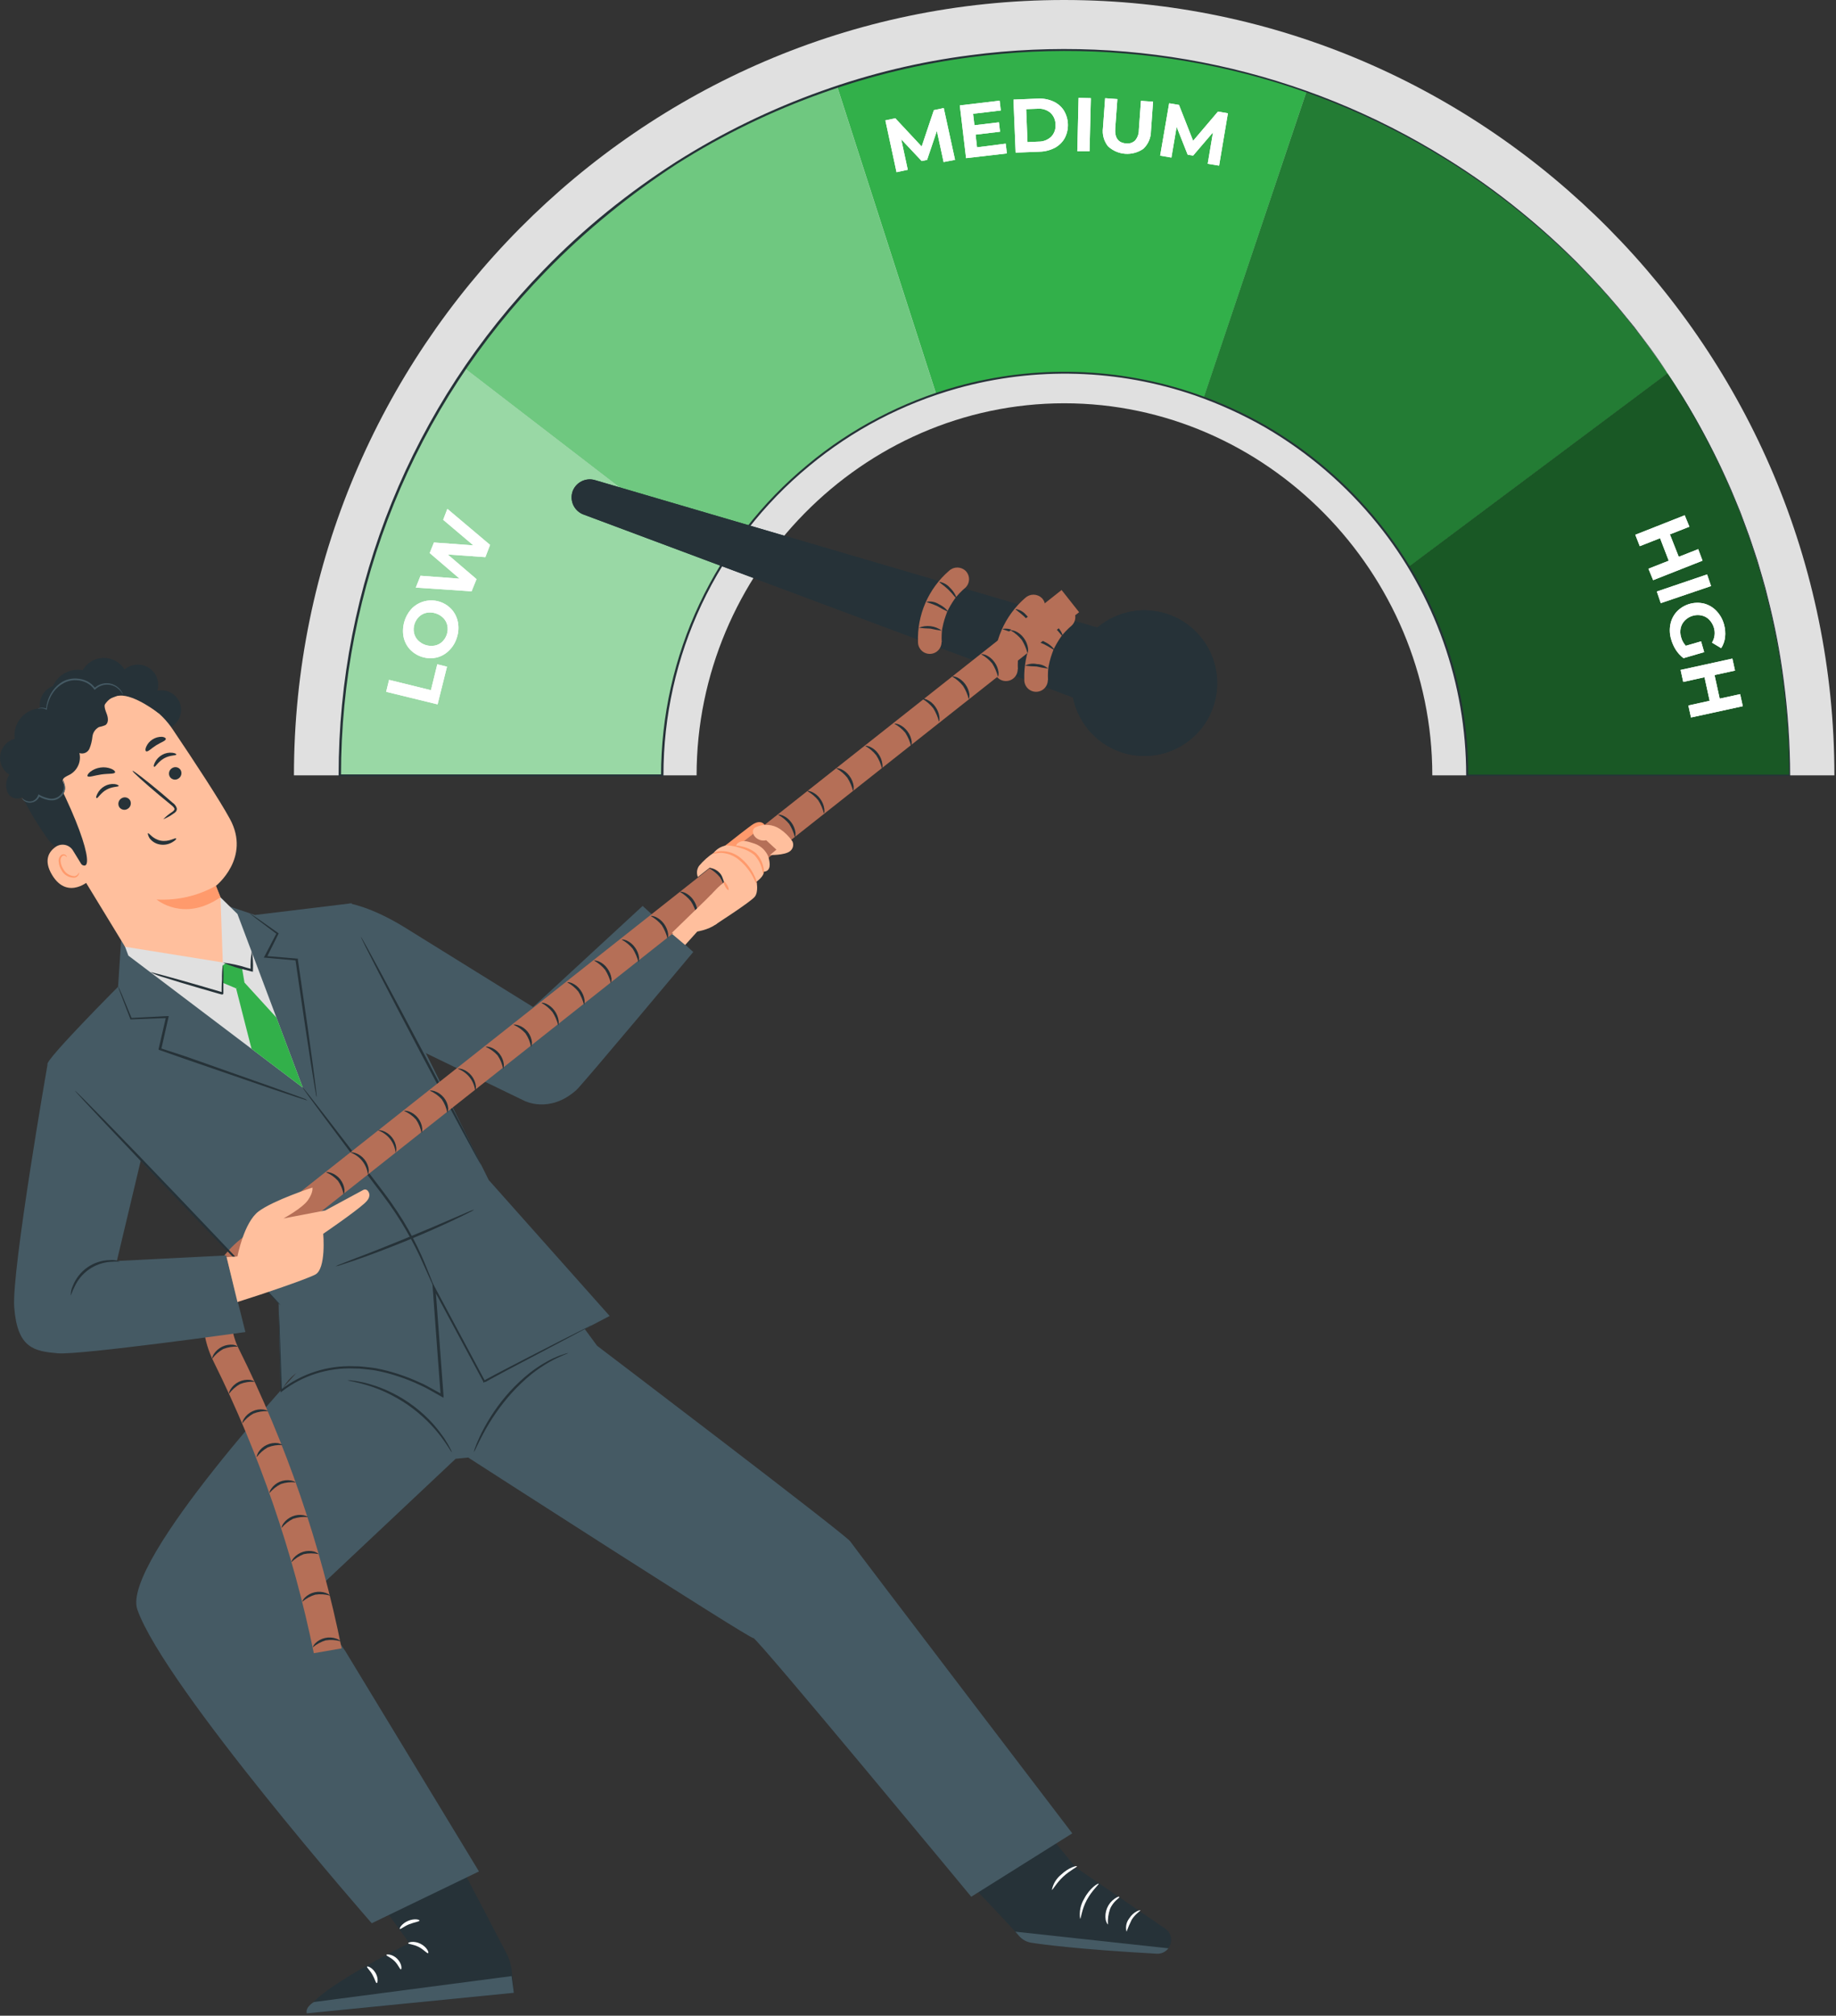<?xml version="1.0" encoding="UTF-8"?> <svg xmlns="http://www.w3.org/2000/svg" width="390" height="428" viewBox="0 0 390 428" fill="none"><rect x="0" y="0" width="390" height="428" fill="#333333" stroke="none"/><path d="M389.659 164.63H304.249C304.249 121.63 269.059 85.63 226.069 85.63C183.079 85.63 147.969 121.63 147.969 164.63H62.44C62.44 74.43 135.829 0 226.029 0C316.229 0 389.659 74.43 389.659 164.63Z" fill="#E0E0E0"></path><path d="M226.12 10.649C209.718 10.636 193.421 13.256 177.85 18.409L198.85 83.618C217.343 77.395 237.408 77.678 255.72 84.418L277.51 19.479C261.01 13.622 243.628 10.636 226.12 10.649Z" fill="#32B04A"></path><path d="M380.099 164.631C380.13 134.242 371.117 104.532 354.209 79.281L299.209 120.381C307.318 133.719 311.598 149.032 311.579 164.641L380.099 164.631Z" fill="#32B04A"></path><path d="M72.129 164.629H140.629C140.613 148.907 144.957 133.489 153.179 120.089L98.729 78.219C81.366 103.688 72.095 133.805 72.129 164.629Z" fill="#32B04A"></path><path d="M98.73 78.22L153.18 120.09C163.671 102.98 179.817 90.079 198.82 83.62L177.82 18.41C145.607 29.128 117.816 50.145 98.73 78.22Z" fill="#32B04A"></path><path d="M277.509 19.48L255.689 84.421C273.843 91.175 289.184 103.86 299.229 120.42L354.229 79.32C335.756 51.644 308.852 30.659 277.509 19.48Z" fill="#32B04A"></path><g opacity="0.5"><path d="M72.129 164.629H140.629C140.613 148.907 144.957 133.489 153.179 120.089L98.729 78.219C81.366 103.688 72.095 133.805 72.129 164.629Z" fill="white"></path></g><g opacity="0.3"><path d="M98.73 78.22L153.18 120.09C163.671 102.98 179.817 90.079 198.82 83.62L177.82 18.41C145.607 29.128 117.816 50.145 98.73 78.22Z" fill="white"></path></g><g opacity="0.3"><path d="M277.509 19.48L255.689 84.421C273.843 91.175 289.184 103.86 299.229 120.42L354.229 79.32C335.756 51.644 308.852 30.659 277.509 19.48Z" fill="black"></path></g><g opacity="0.5"><path d="M380.099 164.631C380.13 134.242 371.117 104.532 354.209 79.281L299.209 120.381C307.318 133.719 311.598 149.032 311.579 164.641L380.099 164.631Z" fill="black"></path></g><path d="M354.21 79.28C354.21 79.28 355.38 81.01 357.53 84.41C360.624 89.451 363.432 94.663 365.94 100.02C366.74 101.79 367.62 103.64 368.42 105.65L369.69 108.71C370.09 109.78 370.49 110.86 370.9 111.98C371.77 114.19 372.48 116.57 373.31 118.98C373.68 120.22 374.05 121.48 374.42 122.77L374.99 124.77C375.15 125.44 375.32 126.11 375.49 126.77C376.987 132.571 378.123 138.459 378.89 144.4C379.782 151.107 380.24 157.865 380.26 164.63V164.79H380.1H311.6H311.44V164.59C311.447 145.146 304.779 126.288 292.55 111.17C285.915 102.974 277.844 96.054 268.73 90.75C263.99 88.035 259.009 85.765 253.85 83.97C237.554 78.362 219.939 77.838 203.34 82.47C191.795 85.701 181.061 91.33 171.84 98.99C162.168 106.969 154.382 116.987 149.038 128.329C143.694 139.67 140.925 152.053 140.93 164.59V164.85H71.93V164.59C71.901 124.505 87.54 85.996 115.51 57.28C119.781 52.867 124.316 48.716 129.09 44.85C133.756 41.086 138.623 37.578 143.67 34.34C153.401 28.184 163.788 23.133 174.64 19.28C184.829 15.631 195.384 13.096 206.12 11.72C241.342 7.085 277.08 14.833 307.22 33.64C312.728 37.046 318.006 40.811 323.02 44.91C327.232 48.336 331.264 51.977 335.1 55.82C338.53 59.31 341.44 62.52 343.86 65.4L347.14 69.4L349.73 72.83C350.51 73.83 351.16 74.76 351.73 75.57L353.11 77.57C353.86 78.65 354.23 79.21 354.23 79.21C354.23 79.21 353.83 78.67 353.07 77.6L351.67 75.6C351.11 74.8 350.46 73.88 349.67 72.88C341.948 62.519 332.95 53.172 322.89 45.06C317.874 40.979 312.596 37.231 307.09 33.84C276.975 15.155 241.313 7.489 206.18 12.15C195.475 13.54 184.951 16.078 174.79 19.72C163.974 23.556 153.62 28.587 143.92 34.72C138.904 37.973 134.07 41.498 129.44 45.28C124.685 49.142 120.163 53.282 115.9 57.68C87.999 86.305 72.402 124.708 72.44 164.68L72.18 164.43H140.68L140.42 164.69C140.42 152.076 143.209 139.618 148.588 128.208C153.966 116.798 161.8 106.718 171.53 98.69C176.186 94.805 181.248 91.436 186.63 88.64C191.911 85.876 197.468 83.674 203.21 82.07C219.908 77.427 237.623 77.964 254.01 83.61C259.212 85.414 264.234 87.7 269.01 90.44C278.17 95.774 286.279 102.735 292.94 110.98C305.221 126.181 311.911 145.138 311.89 164.68L311.69 164.49H380.19L380.03 164.64C380.027 157.889 379.583 151.144 378.7 144.45C377.947 138.52 376.824 132.642 375.34 126.85C375.18 126.17 375.01 125.5 374.85 124.85C374.69 124.2 374.47 123.54 374.29 122.9C373.91 121.61 373.55 120.34 373.19 119.1C372.36 116.66 371.66 114.28 370.8 112.1L369.6 108.83L368.34 105.77C367.55 103.77 366.67 101.91 365.88 100.14C363.353 94.758 360.536 89.517 357.44 84.44C356.44 82.73 355.55 81.44 355.01 80.58L354.21 79.28Z" fill="#263238"></path><path d="M82.029 146.891L82.649 144.361L91.539 146.551L92.889 141.051L94.949 141.561L92.949 149.561L82.029 146.891Z" fill="white"></path><path d="M95.379 138.131C94.65 138.862 93.733 139.378 92.729 139.621C91.706 139.847 90.641 139.8 89.641 139.486C88.641 139.172 87.74 138.602 87.029 137.831C86.341 137.062 85.881 136.117 85.699 135.101C85.523 134.024 85.601 132.92 85.928 131.878C86.254 130.837 86.82 129.886 87.579 129.101C88.143 128.563 88.809 128.143 89.538 127.866C90.266 127.589 91.043 127.46 91.823 127.488C92.602 127.516 93.367 127.7 94.074 128.028C94.781 128.357 95.415 128.824 95.939 129.401C96.62 130.175 97.079 131.118 97.269 132.131C97.468 133.213 97.392 134.327 97.049 135.371C96.736 136.418 96.161 137.368 95.379 138.131ZM95.029 132.811C94.903 132.214 94.608 131.666 94.179 131.231C93.722 130.769 93.158 130.426 92.538 130.231C91.918 130.036 91.259 129.995 90.619 130.111C90.018 130.23 89.462 130.518 89.019 130.941C88.565 131.378 88.227 131.922 88.039 132.523C87.85 133.124 87.816 133.763 87.939 134.381C88.067 134.981 88.362 135.532 88.789 135.971C89.248 136.432 89.812 136.773 90.432 136.967C91.052 137.16 91.71 137.199 92.349 137.081C92.95 136.967 93.505 136.682 93.949 136.261C94.403 135.822 94.74 135.277 94.928 134.674C95.117 134.071 95.152 133.431 95.029 132.811Z" fill="white"></path><path d="M95.029 108.051L104.099 115.701L103.099 118.301L95.099 117.731L101.219 122.971L100.169 125.561L88.329 124.761L89.329 122.251L97.629 122.871L91.279 117.431L92.179 115.191L100.559 115.801L94.139 110.371L95.029 108.051Z" fill="white"></path><path d="M200.439 34.411L199.009 27.801L196.929 33.951L195.779 34.191L191.439 29.581L192.829 36.051L190.439 36.561L188.069 25.561L190.179 25.111L195.779 31.111L198.369 23.391L200.469 22.941L202.869 33.941L200.439 34.411Z" fill="white"></path><path d="M213.63 30.499L213.88 32.579L205.21 33.579L203.88 22.379L212.34 21.379L212.59 23.459L206.7 24.159L206.99 26.589L212.19 25.969L212.43 27.969L207.23 28.589L207.54 31.279L213.63 30.499Z" fill="white"></path><path d="M215.279 21.15L220.399 20.94C221.519 20.87 222.639 21.065 223.669 21.51C224.592 21.904 225.38 22.557 225.939 23.39C226.488 24.271 226.799 25.28 226.841 26.318C226.883 27.356 226.655 28.387 226.179 29.31C225.692 30.187 224.963 30.905 224.079 31.38C223.084 31.899 221.982 32.183 220.859 32.21L215.739 32.41L215.279 21.15ZM220.639 30.07C221.629 30.081 222.584 29.704 223.299 29.02C223.626 28.677 223.877 28.269 224.034 27.823C224.191 27.376 224.25 26.901 224.209 26.43C224.21 25.957 224.112 25.489 223.921 25.057C223.729 24.625 223.45 24.237 223.099 23.92C222.33 23.295 221.346 22.997 220.359 23.09L217.979 23.18L218.259 30.18L220.639 30.07Z" fill="white"></path><path d="M229.11 20.781L231.72 20.841L231.44 32.111H228.84L229.11 20.781Z" fill="white"></path><path d="M235.36 31.062C234.927 30.515 234.609 29.888 234.426 29.216C234.242 28.544 234.195 27.842 234.29 27.152L234.75 20.852L237.35 21.042L236.9 27.242C236.75 29.242 237.52 30.332 239.19 30.452C239.533 30.5 239.882 30.471 240.212 30.367C240.543 30.263 240.846 30.087 241.1 29.852C241.635 29.229 241.923 28.432 241.91 27.612L242.36 21.412L244.93 21.592L244.48 27.892C244.475 28.587 244.329 29.275 244.05 29.913C243.772 30.55 243.367 31.125 242.86 31.602C241.735 32.38 240.379 32.75 239.015 32.652C237.651 32.554 236.361 31.993 235.36 31.062Z" fill="white"></path><path d="M256.539 34.78L257.659 28.11L253.439 33.04L252.279 32.84L249.939 26.93L248.829 33.46L246.439 33.05L248.349 21.93L250.439 22.28L253.439 29.9L258.719 23.69L260.829 24.05L258.959 35.17L256.539 34.78Z" fill="white"></path><path d="M361.649 119.05L351.159 123.19L350.159 120.76L354.469 119.06L352.629 114.28L348.319 115.97L347.369 113.55L357.859 109.41L358.859 111.84L354.719 113.47L356.599 118.23L360.729 116.6L361.649 119.05Z" fill="white"></path><path d="M362.619 121.969L363.459 124.439L352.779 128.069L351.939 125.599L362.619 121.969Z" fill="white"></path><path d="M361.339 136.181L361.999 138.471L357.609 139.751C356.971 139.268 356.422 138.675 355.989 138.001C355.548 137.311 355.211 136.56 354.989 135.771C354.665 134.722 354.61 133.608 354.829 132.531C355.032 131.524 355.509 130.593 356.209 129.841C356.943 129.082 357.862 128.528 358.876 128.233C359.89 127.938 360.963 127.914 361.989 128.161C362.985 128.428 363.888 128.965 364.599 129.711C365.363 130.518 365.916 131.5 366.209 132.571C366.458 133.452 366.536 134.372 366.439 135.281C366.349 136.118 366.064 136.923 365.609 137.631L363.659 136.451C363.945 135.985 364.13 135.463 364.2 134.92C364.271 134.377 364.226 133.826 364.069 133.301C363.883 132.654 363.539 132.064 363.069 131.581C362.639 131.135 362.085 130.825 361.479 130.691C360.838 130.541 360.168 130.565 359.539 130.761C358.908 130.944 358.336 131.289 357.879 131.761C357.446 132.203 357.144 132.757 357.009 133.361C356.87 134.008 356.901 134.68 357.099 135.311C357.275 135.989 357.619 136.612 358.099 137.121L361.339 136.181Z" fill="white"></path><path d="M370.199 149.95L359.199 152.35L358.639 149.8L363.159 148.8L362.069 143.8L357.549 144.8L356.989 142.25L367.989 139.84L368.549 142.39L364.199 143.34L365.299 148.34L369.639 147.39L370.199 149.95Z" fill="white"></path><path d="M82.029 146.891L82.649 144.361L91.539 146.551L92.889 141.051L94.949 141.561L92.949 149.561L82.029 146.891Z" fill="white"></path><path d="M95.379 138.131C94.65 138.862 93.733 139.378 92.729 139.621C91.706 139.847 90.641 139.8 89.641 139.486C88.641 139.172 87.74 138.602 87.029 137.831C86.341 137.062 85.881 136.117 85.699 135.101C85.523 134.024 85.601 132.92 85.928 131.878C86.254 130.837 86.82 129.886 87.579 129.101C88.143 128.563 88.809 128.143 89.538 127.866C90.266 127.589 91.043 127.46 91.823 127.488C92.602 127.516 93.367 127.7 94.074 128.028C94.781 128.357 95.415 128.824 95.939 129.401C96.62 130.175 97.079 131.118 97.269 132.131C97.468 133.213 97.392 134.327 97.049 135.371C96.736 136.418 96.161 137.368 95.379 138.131ZM95.029 132.811C94.903 132.214 94.608 131.666 94.179 131.231C93.722 130.769 93.158 130.426 92.538 130.231C91.918 130.036 91.259 129.995 90.619 130.111C90.018 130.23 89.462 130.518 89.019 130.941C88.565 131.378 88.227 131.922 88.039 132.523C87.85 133.124 87.816 133.763 87.939 134.381C88.067 134.981 88.362 135.532 88.789 135.971C89.248 136.432 89.812 136.773 90.432 136.967C91.052 137.16 91.71 137.199 92.349 137.081C92.95 136.967 93.505 136.682 93.949 136.261C94.403 135.822 94.74 135.277 94.928 134.674C95.117 134.071 95.152 133.431 95.029 132.811Z" fill="white"></path><path d="M95.029 108.051L104.099 115.701L103.099 118.301L95.099 117.731L101.219 122.971L100.169 125.561L88.329 124.761L89.329 122.251L97.629 122.871L91.279 117.431L92.179 115.191L100.559 115.801L94.139 110.371L95.029 108.051Z" fill="white"></path><path d="M200.439 34.411L199.009 27.801L196.929 33.951L195.779 34.191L191.439 29.581L192.829 36.051L190.439 36.561L188.069 25.561L190.179 25.111L195.779 31.111L198.369 23.391L200.469 22.941L202.869 33.941L200.439 34.411Z" fill="white"></path><path d="M213.63 30.499L213.88 32.579L205.21 33.579L203.88 22.379L212.34 21.379L212.59 23.459L206.7 24.159L206.99 26.589L212.19 25.969L212.43 27.969L207.23 28.589L207.54 31.279L213.63 30.499Z" fill="white"></path><path d="M215.279 21.15L220.399 20.94C221.519 20.87 222.639 21.065 223.669 21.51C224.592 21.904 225.38 22.557 225.939 23.39C226.488 24.271 226.799 25.28 226.841 26.318C226.883 27.356 226.655 28.387 226.179 29.31C225.692 30.187 224.963 30.905 224.079 31.38C223.084 31.899 221.982 32.183 220.859 32.21L215.739 32.41L215.279 21.15ZM220.639 30.07C221.629 30.081 222.584 29.704 223.299 29.02C223.626 28.677 223.877 28.269 224.034 27.823C224.191 27.376 224.25 26.901 224.209 26.43C224.21 25.957 224.112 25.489 223.921 25.057C223.729 24.625 223.45 24.237 223.099 23.92C222.33 23.295 221.346 22.997 220.359 23.09L217.979 23.18L218.259 30.18L220.639 30.07Z" fill="white"></path><path d="M229.11 20.781L231.72 20.841L231.44 32.111H228.84L229.11 20.781Z" fill="white"></path><path d="M235.36 31.062C234.927 30.515 234.609 29.888 234.426 29.216C234.242 28.544 234.195 27.842 234.29 27.152L234.75 20.852L237.35 21.042L236.9 27.242C236.75 29.242 237.52 30.332 239.19 30.452C239.533 30.5 239.882 30.471 240.212 30.367C240.543 30.263 240.846 30.087 241.1 29.852C241.635 29.229 241.923 28.432 241.91 27.612L242.36 21.412L244.93 21.592L244.48 27.892C244.475 28.587 244.329 29.275 244.05 29.913C243.772 30.55 243.367 31.125 242.86 31.602C241.735 32.38 240.379 32.75 239.015 32.652C237.651 32.554 236.361 31.993 235.36 31.062Z" fill="white"></path><path d="M256.539 34.78L257.659 28.11L253.439 33.04L252.279 32.84L249.939 26.93L248.829 33.46L246.439 33.05L248.349 21.93L250.439 22.28L253.439 29.9L258.719 23.69L260.829 24.05L258.959 35.17L256.539 34.78Z" fill="white"></path><path d="M361.649 119.05L351.159 123.19L350.159 120.76L354.469 119.06L352.629 114.28L348.319 115.97L347.369 113.55L357.859 109.41L358.859 111.84L354.719 113.47L356.599 118.23L360.729 116.6L361.649 119.05Z" fill="white"></path><path d="M362.619 121.969L363.459 124.439L352.779 128.069L351.939 125.599L362.619 121.969Z" fill="white"></path><path d="M361.339 136.181L361.999 138.471L357.609 139.751C356.971 139.268 356.422 138.675 355.989 138.001C355.548 137.311 355.211 136.56 354.989 135.771C354.665 134.722 354.61 133.608 354.829 132.531C355.032 131.524 355.509 130.593 356.209 129.841C356.943 129.082 357.862 128.528 358.876 128.233C359.89 127.938 360.963 127.914 361.989 128.161C362.985 128.428 363.888 128.965 364.599 129.711C365.363 130.518 365.916 131.5 366.209 132.571C366.458 133.452 366.536 134.372 366.439 135.281C366.349 136.118 366.064 136.923 365.609 137.631L363.659 136.451C363.945 135.985 364.13 135.463 364.2 134.92C364.271 134.377 364.226 133.826 364.069 133.301C363.883 132.654 363.539 132.064 363.069 131.581C362.639 131.135 362.085 130.825 361.479 130.691C360.838 130.541 360.168 130.565 359.539 130.761C358.908 130.944 358.336 131.289 357.879 131.761C357.446 132.203 357.144 132.757 357.009 133.361C356.87 134.008 356.901 134.68 357.099 135.311C357.275 135.989 357.619 136.612 358.099 137.121L361.339 136.181Z" fill="white"></path><path d="M370.199 149.95L359.199 152.35L358.639 149.8L363.159 148.8L362.069 143.8L357.549 144.8L356.989 142.25L367.989 139.84L368.549 142.39L364.199 143.34L365.299 148.34L369.639 147.39L370.199 149.95Z" fill="white"></path><path d="M258.131 148.632C260.105 140.325 254.971 131.991 246.665 130.016C238.358 128.042 230.023 133.176 228.049 141.482C226.074 149.789 231.208 158.124 239.515 160.098C247.822 162.073 256.156 156.939 258.131 148.632Z" fill="#263238"></path><path d="M121.65 104.282C121.474 104.767 121.397 105.282 121.423 105.797C121.448 106.312 121.576 106.816 121.798 107.282C122.021 107.747 122.333 108.163 122.718 108.507C123.103 108.85 123.552 109.113 124.04 109.282L243.1 153.752L249.67 138.132L126.44 101.962C125.496 101.667 124.476 101.743 123.586 102.174C122.696 102.605 122.004 103.359 121.65 104.282Z" fill="#263238"></path><path d="M258.131 148.632C260.105 140.325 254.971 131.991 246.665 130.016C238.358 128.042 230.023 133.176 228.049 141.482C226.074 149.789 231.208 158.124 239.515 160.098C247.822 162.073 256.156 156.939 258.131 148.632Z" fill="#263238"></path><path d="M121.65 104.282C121.474 104.767 121.397 105.282 121.423 105.797C121.448 106.312 121.576 106.816 121.798 107.282C122.021 107.747 122.333 108.163 122.718 108.507C123.103 108.85 123.552 109.113 124.04 109.282L243.1 153.752L249.67 138.132L126.44 101.962C125.496 101.667 124.476 101.743 123.586 102.174C122.696 102.605 122.004 103.359 121.65 104.282Z" fill="#263238"></path><path d="M216.219 142.111C216.184 141.519 216.184 140.924 216.219 140.331C216.219 140.011 216.279 139.701 216.309 139.391C216.249 139.931 216.309 139.201 216.379 139.021C216.492 138.434 216.636 137.853 216.809 137.281C216.899 136.981 216.999 136.681 217.109 136.391L217.259 136.001C217.429 135.551 217.159 136.181 217.259 135.921C217.756 134.839 218.352 133.804 219.039 132.831C219.039 132.831 219.349 132.441 219.159 132.671C218.969 132.901 219.259 132.551 219.299 132.511C219.499 132.271 219.699 132.041 219.919 131.811C220.351 131.353 220.809 130.919 221.289 130.511C221.755 130.04 222.016 129.404 222.016 128.741C222.016 128.079 221.755 127.443 221.289 126.971C220.812 126.521 220.181 126.27 219.524 126.27C218.868 126.27 218.237 126.521 217.759 126.971C215.602 128.844 213.891 131.175 212.752 133.795C211.614 136.415 211.076 139.257 211.179 142.111C211.179 142.775 211.443 143.41 211.912 143.879C212.381 144.348 213.016 144.611 213.679 144.611C214.343 144.611 214.978 144.348 215.447 143.879C215.916 143.41 216.179 142.775 216.179 142.111H216.219Z" fill="#B56F57"></path><path d="M216.24 139.683C215.423 139.578 214.612 139.431 213.81 139.243C212.984 139.227 212.159 139.167 211.34 139.063C212.117 138.654 213.014 138.537 213.87 138.733C214.749 138.752 215.591 139.089 216.24 139.683Z" fill="#263238"></path><path d="M217.44 135.631C216.694 135.281 215.967 134.894 215.26 134.471C214.05 133.891 212.96 133.691 212.98 133.541C213.841 133.386 214.73 133.55 215.48 134.001C216.82 134.611 217.57 135.551 217.44 135.631Z" fill="#263238"></path><path d="M219.279 132.723C219.149 132.793 218.569 131.852 217.589 130.932C216.609 130.012 215.659 129.453 215.719 129.312C216.589 129.441 217.381 129.882 217.949 130.553C218.999 131.553 219.439 132.673 219.279 132.723Z" fill="#263238"></path><path d="M200.04 136.343C200.005 135.751 200.005 135.156 200.04 134.563C200.04 134.243 200.1 133.933 200.13 133.623C200.07 134.163 200.13 133.433 200.2 133.253C200.312 132.669 200.455 132.092 200.63 131.523C200.72 131.213 200.82 130.923 200.93 130.623L201.08 130.233C201.25 129.783 200.98 130.423 201.08 130.153C201.575 129.073 202.171 128.042 202.86 127.073C202.86 127.073 203.17 126.673 202.98 126.903C202.79 127.133 203.08 126.783 203.12 126.743C203.32 126.503 203.53 126.273 203.74 126.043C204.172 125.585 204.629 125.151 205.11 124.743C205.577 124.275 205.84 123.64 205.84 122.978C205.84 122.317 205.577 121.682 205.11 121.213C204.635 120.758 204.003 120.504 203.345 120.504C202.687 120.504 202.055 120.758 201.58 121.213C199.422 123.083 197.71 125.412 196.571 128.031C195.432 130.649 194.896 133.49 195 136.343C195 137.006 195.264 137.642 195.732 138.111C196.201 138.58 196.837 138.843 197.5 138.843C198.163 138.843 198.799 138.58 199.268 138.111C199.737 137.642 200 137.006 200 136.343H200.04Z" fill="#B56F57"></path><path d="M200.06 133.912C199.243 133.806 198.432 133.659 197.63 133.472C196.804 133.456 195.98 133.396 195.16 133.292C195.962 132.967 196.833 132.853 197.691 132.962C198.549 133.07 199.365 133.397 200.06 133.912Z" fill="#263238"></path><path d="M201.289 129.862C200.544 129.512 199.816 129.125 199.109 128.702C197.899 128.122 196.809 127.922 196.829 127.772C197.691 127.617 198.579 127.78 199.329 128.232C200.639 128.842 201.439 129.782 201.289 129.862Z" fill="#263238"></path><path d="M203.1 126.953C202.97 127.023 202.38 126.083 201.41 125.163C200.44 124.243 199.48 123.683 199.54 123.543C200.405 123.682 201.195 124.121 201.77 124.783C202.82 125.783 203.23 126.903 203.1 126.953Z" fill="#263238"></path><path d="M222.62 144.391C222.585 143.798 222.585 143.204 222.62 142.611C222.62 142.291 222.68 141.981 222.71 141.671C222.65 142.211 222.71 141.481 222.78 141.301C222.891 140.717 223.035 140.14 223.21 139.571C223.303 139.271 223.403 138.971 223.51 138.671L223.66 138.281C223.83 137.831 223.56 138.471 223.66 138.201C224.157 137.122 224.753 136.091 225.44 135.121C225.44 135.071 225.75 134.721 225.56 134.951C225.37 135.181 225.66 134.831 225.69 134.801C225.9 134.551 226.1 134.321 226.32 134.091C226.752 133.633 227.209 133.199 227.69 132.791C228.157 132.323 228.419 131.688 228.419 131.026C228.419 130.365 228.157 129.73 227.69 129.261C227.214 128.805 226.579 128.551 225.92 128.551C225.261 128.551 224.626 128.805 224.15 129.261C221.995 131.133 220.286 133.463 219.149 136.081C218.013 138.699 217.476 141.539 217.58 144.391C217.58 145.054 217.843 145.69 218.312 146.159C218.781 146.628 219.417 146.891 220.08 146.891C220.743 146.891 221.379 146.628 221.848 146.159C222.317 145.69 222.58 145.054 222.58 144.391H222.62Z" fill="#B56F57"></path><path d="M222.629 141.961C221.812 141.859 221 141.712 220.199 141.521C219.377 141.504 218.555 141.444 217.739 141.341C218.516 140.932 219.414 140.815 220.269 141.011C221.145 141.03 221.984 141.367 222.629 141.961Z" fill="#263238"></path><path d="M223.869 137.923C223.759 138.023 222.869 137.313 221.689 136.753C220.509 136.193 219.389 135.973 219.399 135.823C220.264 135.667 221.156 135.831 221.909 136.283C223.219 136.893 223.969 137.833 223.869 137.923Z" fill="#263238"></path><path d="M225.68 135.01C225.55 135.07 224.96 134.13 223.99 133.21C223.02 132.29 222.06 131.73 222.12 131.59C222.986 131.729 223.775 132.168 224.35 132.83C225.44 133.83 225.81 134.95 225.68 135.01Z" fill="#263238"></path><path d="M76.65 398.362L86.94 412.592C86.94 412.592 65.04 423.282 65.2 427.502L109.14 423.142L108.72 418.622C108.589 417.248 108.191 415.914 107.55 414.692L94.21 389.172L76.65 398.362Z" fill="#263238"></path><path d="M109.139 423.14L108.669 419.59L66.669 425.1C66.669 425.1 64.799 426.15 65.159 427.5L109.139 423.14Z" fill="#455A64"></path><path d="M86.699 412.611C86.699 412.821 87.809 412.811 88.939 413.401C90.069 413.991 90.709 414.831 90.939 414.721C91.169 414.611 90.689 413.411 89.309 412.721C87.929 412.031 86.639 412.421 86.699 412.611Z" fill="white"></path><path d="M82.069 415.111C82.069 415.321 83.009 415.601 83.829 416.431C84.649 417.261 84.949 418.202 85.159 418.172C85.369 418.142 85.389 416.921 84.359 415.901C83.329 414.881 82.059 414.901 82.069 415.111Z" fill="white"></path><path d="M80.02 421.08C80.22 421.08 80.42 420.01 79.75 418.89C79.08 417.77 78.03 417.4 77.96 417.59C77.89 417.78 78.57 418.34 79.1 419.27C79.63 420.2 79.81 421.08 80.02 421.08Z" fill="white"></path><path d="M84.939 409.574C85.109 409.704 85.859 408.994 86.939 408.574C88.019 408.154 89.089 408.024 89.109 407.804C89.129 407.584 87.959 407.304 86.639 407.884C85.319 408.464 84.769 409.464 84.939 409.574Z" fill="white"></path><path d="M210.709 374.93L228.529 396.53L247.529 409.53C247.854 409.751 248.13 410.037 248.339 410.369C248.548 410.702 248.687 411.074 248.746 411.463C248.805 411.851 248.783 412.247 248.682 412.627C248.582 413.007 248.403 413.362 248.159 413.67C247.878 414.03 247.513 414.317 247.097 414.506C246.681 414.696 246.226 414.783 245.769 414.76C239.849 414.46 218.109 413.22 216.889 411.57C215.479 409.66 196.569 390.04 196.569 390.04L210.709 374.93Z" fill="#263238"></path><path d="M248.19 413.69L215.68 410.16L216.46 411.06C217.132 411.836 218.056 412.349 219.07 412.51C221.78 412.92 229.29 413.92 245.73 414.84C246.203 414.865 246.674 414.773 247.103 414.572C247.532 414.372 247.905 414.069 248.19 413.69Z" fill="#455A64"></path><path d="M235.34 408.622C235.279 407.521 235.428 406.418 235.78 405.372C236.47 403.662 237.9 402.952 237.78 402.792C237.66 402.632 237.34 402.792 236.78 403.152C236.067 403.646 235.509 404.332 235.171 405.131C234.833 405.929 234.729 406.807 234.87 407.662C235.04 408.282 235.28 408.652 235.34 408.622Z" fill="white"></path><path d="M239.3 410.163C239.614 409.296 239.978 408.448 240.39 407.623C241.19 406.343 242.31 405.733 242.23 405.623C242.15 405.513 240.79 405.893 239.87 407.343C239.563 407.737 239.352 408.197 239.253 408.686C239.155 409.176 239.17 409.681 239.3 410.163Z" fill="white"></path><path d="M229.44 407.421C229.63 407.421 229.75 405.471 230.86 403.421C231.97 401.371 233.48 400.121 233.37 399.971C233.26 399.821 231.47 400.901 230.31 403.141C229.527 404.421 229.219 405.936 229.44 407.421Z" fill="white"></path><path d="M223.439 401.282C223.609 401.362 224.359 399.862 225.829 398.492C227.299 397.122 228.829 396.442 228.759 396.272C228.689 396.102 226.979 396.552 225.409 398.042C224.395 398.86 223.699 400.006 223.439 401.282Z" fill="white"></path><path d="M218.03 395.102C218.69 393.995 219.501 392.986 220.44 392.102C222.08 390.752 223.89 390.562 223.86 390.382C223.83 390.202 223.39 390.242 222.66 390.382C221.703 390.579 220.807 391.005 220.05 391.622C219.286 392.234 218.679 393.019 218.28 393.912C217.99 394.612 217.96 395.082 218.03 395.102Z" fill="white"></path><path d="M219.38 390.971C219.38 390.971 219.21 390.621 218.72 390.141C218.008 389.47 217.173 388.944 216.26 388.591C215.617 388.282 214.89 388.191 214.19 388.331C213.962 388.401 213.761 388.539 213.614 388.727C213.468 388.915 213.382 389.143 213.37 389.381C213.379 389.84 213.553 390.28 213.86 390.621C214.525 391.292 215.402 391.711 216.342 391.805C217.281 391.9 218.225 391.666 219.01 391.141C219.771 390.603 220.356 389.851 220.691 388.981C221.025 388.111 221.095 387.161 220.89 386.251C220.837 386.022 220.736 385.807 220.593 385.621C220.449 385.435 220.268 385.281 220.06 385.171C219.84 385.082 219.596 385.066 219.366 385.125C219.135 385.184 218.93 385.316 218.78 385.501C218.353 386.063 218.087 386.73 218.01 387.431C217.839 388.387 217.839 389.366 218.01 390.321C218.044 390.672 218.149 391.013 218.32 391.321C218.181 390.048 218.228 388.761 218.46 387.501C218.56 386.896 218.803 386.323 219.17 385.831C219.252 385.731 219.365 385.659 219.491 385.626C219.617 385.594 219.749 385.603 219.87 385.651C220.002 385.732 220.116 385.84 220.203 385.967C220.291 386.095 220.351 386.239 220.38 386.391C220.531 387.181 220.452 387.998 220.152 388.744C219.853 389.49 219.345 390.135 218.69 390.601C218.028 391.045 217.234 391.25 216.44 391.183C215.646 391.116 214.898 390.78 214.32 390.231C214.099 390.001 213.964 389.7 213.94 389.381C213.942 389.249 213.986 389.121 214.065 389.015C214.144 388.909 214.254 388.831 214.38 388.791C214.976 388.674 215.593 388.74 216.15 388.981C217.333 389.454 218.426 390.127 219.38 390.971Z" fill="white"></path><path d="M64.5 289.851C64.5 289.851 25.57 331.631 29.18 341.781C35.01 358.221 78.96 408.371 78.96 408.371L101.74 397.371L73.36 350.601L65.53 339.161L96.79 309.751L99.45 309.481C99.45 309.481 159.45 348.141 160.03 347.821C160.61 347.501 206.31 402.741 206.31 402.741L227.77 389.281C227.77 389.281 181.56 328.711 180.6 327.281C179.64 325.851 126.84 285.761 126.84 285.761L110.99 264.281L66.31 272.181L64.5 289.851Z" fill="#455A64"></path><path d="M95.99 308.39C95.91 308.44 95.18 307.05 93.67 305.04C92.778 303.877 91.809 302.774 90.77 301.74C89.485 300.484 88.1 299.333 86.63 298.3C85.142 297.289 83.577 296.396 81.95 295.63C80.619 295.016 79.245 294.498 77.84 294.08C75.43 293.37 73.84 293.18 73.84 293.08C74.208 293.055 74.578 293.078 74.94 293.15C75.371 293.188 75.798 293.254 76.22 293.35C76.72 293.45 77.29 293.54 77.89 293.72C79.334 294.095 80.745 294.587 82.11 295.19C85.475 296.674 88.529 298.781 91.11 301.4C92.153 302.463 93.106 303.611 93.96 304.83C94.35 305.33 94.63 305.83 94.9 306.26C95.135 306.624 95.349 307.001 95.54 307.39C95.73 307.704 95.881 308.04 95.99 308.39Z" fill="#263238"></path><path d="M120.71 287.281C120.71 287.391 119.12 287.851 116.77 289.161C115.403 289.938 114.099 290.821 112.87 291.801C111.375 293.031 109.972 294.368 108.67 295.801C106.337 298.413 104.323 301.294 102.67 304.381C101.39 306.751 100.79 308.311 100.67 308.281C100.744 307.893 100.862 307.514 101.02 307.151C101.14 306.791 101.32 306.361 101.54 305.871C101.76 305.381 102 304.811 102.31 304.211C103.906 301.034 105.925 298.088 108.31 295.451C109.635 294.01 111.069 292.672 112.6 291.451C113.856 290.477 115.194 289.614 116.6 288.871C117.138 288.58 117.692 288.319 118.26 288.091C118.684 287.899 119.122 287.739 119.57 287.611C119.938 287.463 120.32 287.352 120.71 287.281Z" fill="#263238"></path><path d="M74.18 191.832C74.18 191.832 78.73 192.482 85.83 196.832L113.24 213.832L136.51 192.362L147.26 202.142C147.26 202.142 123.95 230.042 122.44 231.442C116.71 236.572 111.35 233.722 111.35 233.722L87.84 222.352L74.18 191.832Z" fill="#455A64"></path><path d="M103.81 250.553L74.69 191.793L54.15 194.283L47.83 192.173L25.83 198.173L25.08 209.523C25.08 209.523 9.65 225.013 10.08 225.983L59.19 276.763C59.19 276.763 59.5 295.833 59.75 295.343C64.75 285.783 75.62 290.943 90.75 296.273L92.19 273.523L102.8 293.423L129.5 279.423L103.81 250.553Z" fill="#455A64"></path><path d="M27.27 202.913L64.31 230.933L50.44 194.073L46.82 190.523L25.63 198.513L27.27 202.913Z" fill="#E0E0E0"></path><path d="M8.44 149.76C8.429 148.875 8.692 148.009 9.193 147.28C9.695 146.551 10.41 145.996 11.24 145.69C11.765 144.499 12.673 143.517 13.82 142.901C14.967 142.285 16.287 142.07 17.57 142.29C18.018 141.512 18.66 140.864 19.433 140.41C20.207 139.955 21.086 139.709 21.983 139.696C22.88 139.683 23.765 139.903 24.552 140.335C25.338 140.767 25.999 141.396 26.47 142.16C27.179 141.553 28.065 141.192 28.996 141.129C29.928 141.067 30.854 141.307 31.638 141.814C32.421 142.321 33.02 143.068 33.345 143.943C33.669 144.818 33.703 145.775 33.44 146.67C34.456 146.453 35.517 146.625 36.414 147.151C37.31 147.677 37.977 148.52 38.283 149.514C38.59 150.507 38.513 151.579 38.068 152.519C37.623 153.458 36.842 154.197 35.88 154.59L11.59 153.59C10.73 153.362 9.963 152.869 9.398 152.182C8.833 151.495 8.498 150.648 8.44 149.76Z" fill="#263238"></path><path d="M36.649 154.812C34.168 151.125 30.389 148.509 26.066 147.484C21.742 146.459 17.191 147.101 13.319 149.282L12.519 149.732C4.189 155.072 4.079 165.122 9.649 173.292L26.569 201.032L47.329 204.362L46.829 190.532L45.829 188.132C45.829 188.132 53.379 182.192 48.829 173.872C46.629 169.832 41.439 161.922 36.649 154.812Z" fill="#FFBF9D"></path><path d="M45.88 188.07C42.04 190.233 37.659 191.246 33.26 190.99C33.26 190.99 38.99 195.91 46.83 190.52L45.88 188.07Z" fill="#FF9A6C"></path><path d="M38.36 163.491C38.536 163.797 38.586 164.16 38.498 164.502C38.41 164.844 38.192 165.138 37.89 165.321C37.747 165.417 37.586 165.484 37.417 165.517C37.247 165.55 37.073 165.549 36.904 165.513C36.736 165.478 36.576 165.409 36.434 165.311C36.292 165.212 36.172 165.087 36.08 164.941C35.9 164.637 35.847 164.274 35.933 163.931C36.019 163.589 36.237 163.294 36.54 163.111C36.684 163.015 36.845 162.948 37.015 162.915C37.185 162.882 37.36 162.883 37.53 162.918C37.699 162.953 37.86 163.022 38.002 163.121C38.145 163.219 38.267 163.345 38.36 163.491Z" fill="#263238"></path><path d="M37.439 160.222C37.379 160.462 36.119 160.302 34.849 161.022C33.579 161.742 32.999 162.892 32.779 162.822C32.559 162.752 32.659 162.422 32.899 161.902C33.237 161.218 33.774 160.653 34.439 160.282C35.1 159.905 35.864 159.751 36.619 159.842C37.219 159.912 37.509 160.112 37.439 160.222Z" fill="#263238"></path><path d="M27.61 169.901C27.784 170.208 27.832 170.57 27.745 170.911C27.657 171.253 27.44 171.547 27.14 171.731C26.996 171.828 26.834 171.895 26.665 171.928C26.494 171.961 26.32 171.96 26.15 171.924C25.98 171.889 25.82 171.82 25.677 171.722C25.535 171.623 25.413 171.497 25.32 171.351C25.146 171.045 25.098 170.683 25.185 170.341C25.273 170 25.49 169.706 25.79 169.521C25.934 169.425 26.096 169.358 26.265 169.325C26.436 169.292 26.61 169.293 26.78 169.328C26.95 169.364 27.11 169.433 27.253 169.531C27.395 169.629 27.517 169.755 27.61 169.901Z" fill="#263238"></path><path d="M25.21 166.88C25.15 167.12 23.88 166.96 22.61 167.68C21.34 168.4 20.77 169.55 20.55 169.47C20.33 169.39 20.43 169.08 20.67 168.56C21.008 167.871 21.549 167.303 22.22 166.93C22.881 166.554 23.645 166.4 24.4 166.49C24.95 166.57 25.24 166.77 25.21 166.88Z" fill="#263238"></path><path d="M34.69 173.952C35.245 173.368 35.87 172.854 36.55 172.422C36.85 172.202 37.13 171.962 37.06 171.712C36.99 171.462 36.67 171.162 36.3 170.872L33.95 168.942C30.64 166.172 28.05 163.822 28.16 163.682C28.27 163.542 31.05 165.682 34.36 168.462L36.68 170.462C37.102 170.74 37.413 171.158 37.56 171.642C37.578 171.783 37.563 171.926 37.516 172.059C37.469 172.193 37.392 172.314 37.29 172.412C37.138 172.565 36.966 172.696 36.78 172.802C36.135 173.273 35.433 173.66 34.69 173.952Z" fill="#263238"></path><path d="M31.439 176.93C31.639 176.8 32.439 178.18 34.149 178.5C35.859 178.82 37.259 177.83 37.379 178.02C37.499 178.21 37.199 178.47 36.589 178.84C35.79 179.307 34.85 179.474 33.939 179.31C33.06 179.159 32.275 178.671 31.749 177.95C31.439 177.4 31.349 176.98 31.439 176.93Z" fill="#263238"></path><path d="M24.44 163.992C24.32 164.392 23.03 164.222 21.52 164.442C20.01 164.662 18.79 165.142 18.59 164.792C18.5 164.622 18.71 164.252 19.19 163.862C19.823 163.381 20.571 163.074 21.36 162.972C22.138 162.859 22.932 162.955 23.66 163.252C24.22 163.492 24.51 163.802 24.44 163.992Z" fill="#263238"></path><path d="M35.22 156.901C35.22 157.321 34.22 157.591 33.16 158.261C32.1 158.931 31.44 159.691 31.05 159.531C30.87 159.451 30.82 159.091 31.05 158.581C31.329 157.927 31.804 157.375 32.41 157.001C33.005 156.619 33.703 156.428 34.41 156.451C34.92 156.501 35.23 156.701 35.22 156.901Z" fill="#263238"></path><path d="M33.719 151.464C33.719 151.464 28.63 147.464 25.45 147.704C21.599 147.944 22.169 151.994 18.829 152.804C15.489 153.614 11.829 153.804 10.13 157.724C8.27 161.974 10.749 162.834 12.61 166.614C20.169 181.954 19.809 187.684 15.1 181.114C14.579 180.394 12.1 180.974 9.97 177.914C7.199 173.914 4.16 168.914 3.42 165.404C2.8 162.404 3.26 159.894 4.75 156.534C7.12 151.224 12.659 148.024 16.66 146.274C20.66 144.524 30.439 144.784 33.719 151.464Z" fill="#263238"></path><path d="M15.5 180.593C15.319 180.295 15.08 180.036 14.797 179.833C14.514 179.63 14.192 179.486 13.851 179.411C13.511 179.337 13.159 179.332 12.816 179.397C12.474 179.463 12.148 179.598 11.86 179.793C10.4 180.793 9.18 182.643 11.07 185.793C14.43 191.343 19.31 186.793 19.23 186.663C19.15 186.533 16.93 182.903 15.5 180.593Z" fill="#FFBF9D"></path><path d="M16.75 185.281C16.75 185.281 16.7 185.411 16.58 185.581C16.407 185.82 16.15 185.984 15.86 186.041C15.365 186.025 14.883 185.88 14.462 185.621C14.041 185.361 13.696 184.996 13.46 184.561C13.156 184.093 12.961 183.563 12.89 183.011C12.84 182.806 12.839 182.592 12.887 182.387C12.936 182.182 13.033 181.991 13.17 181.831C13.261 181.732 13.386 181.669 13.52 181.654C13.654 181.64 13.789 181.674 13.9 181.751C14.07 181.861 14.1 181.991 14.14 181.981C14.18 181.971 14.2 181.811 14.02 181.611C13.904 181.494 13.753 181.42 13.59 181.401C13.48 181.387 13.368 181.396 13.261 181.427C13.155 181.458 13.056 181.51 12.97 181.581C12.769 181.763 12.618 181.994 12.532 182.251C12.446 182.509 12.428 182.784 12.48 183.051C12.532 183.675 12.738 184.276 13.08 184.801C13.351 185.312 13.767 185.732 14.276 186.007C14.785 186.283 15.364 186.402 15.94 186.351C16.116 186.302 16.279 186.215 16.418 186.096C16.556 185.977 16.666 185.828 16.74 185.661C16.82 185.421 16.78 185.281 16.75 185.281Z" fill="#FF9A6C"></path><path d="M9.44 169.572C10.444 169.742 11.475 169.66 12.44 169.332C12.917 169.15 13.313 168.803 13.555 168.353C13.797 167.903 13.87 167.381 13.76 166.882C13.6 166.452 13.25 166.052 13.34 165.602C13.43 165.152 14.08 164.852 14.58 164.602C15.443 164.201 16.141 163.514 16.558 162.658C16.975 161.803 17.085 160.83 16.87 159.902C17.28 160.041 17.729 160.02 18.125 159.845C18.521 159.669 18.837 159.35 19.01 158.952C19.334 158.149 19.543 157.304 19.63 156.442C19.674 156.011 19.823 155.597 20.066 155.238C20.308 154.879 20.636 154.585 21.02 154.382C21.493 154.291 21.956 154.15 22.4 153.962C23.11 153.472 22.98 152.402 22.68 151.602C22.38 150.802 21.98 149.892 22.39 149.142C22.8 148.392 23.64 148.232 24.39 147.942C25.14 147.652 25.92 147.002 25.72 146.242C25.649 146.046 25.539 145.865 25.396 145.712C25.254 145.559 25.081 145.437 24.89 145.352C24.051 144.921 23.091 144.785 22.166 144.966C21.24 145.148 20.403 145.636 19.79 146.352C18.982 145.568 17.959 145.041 16.852 144.837C15.744 144.632 14.601 144.761 13.567 145.206C12.532 145.651 11.653 146.393 11.039 147.337C10.426 148.281 10.106 149.386 10.12 150.512C9.215 150.309 8.274 150.327 7.377 150.564C6.481 150.801 5.654 151.251 4.968 151.874C4.281 152.498 3.755 153.278 3.433 154.148C3.112 155.018 3.004 155.952 3.12 156.872C2.327 157.083 1.613 157.522 1.067 158.134C0.521 158.746 0.165 159.504 0.045 160.316C-0.075 161.127 0.045 161.956 0.391 162.7C0.736 163.444 1.292 164.071 1.99 164.502C1.614 165.06 1.385 165.703 1.324 166.373C1.263 167.042 1.371 167.716 1.64 168.332C1.791 168.626 2.005 168.882 2.266 169.084C2.527 169.286 2.829 169.428 3.151 169.502C3.473 169.575 3.807 169.577 4.129 169.508C4.452 169.439 4.756 169.301 5.02 169.102C5.013 169.718 5.251 170.311 5.681 170.75C6.112 171.19 6.699 171.441 7.315 171.447C7.93 171.454 8.523 171.216 8.962 170.786C9.402 170.355 9.653 169.768 9.66 169.152" fill="#263238"></path><path d="M4.6 169.412C4.6 169.412 4.77 169.942 5.6 170.302C6.085 170.49 6.624 170.49 7.11 170.302C7.415 170.188 7.692 170.01 7.922 169.778C8.152 169.547 8.328 169.268 8.44 168.962L8.18 169.062C8.774 169.423 9.422 169.686 10.1 169.842C10.555 169.946 11.027 169.967 11.49 169.902C11.931 169.832 12.345 169.646 12.69 169.362C12.998 169.152 13.257 168.879 13.448 168.559C13.64 168.24 13.76 167.882 13.8 167.512C13.823 167.026 13.752 166.541 13.59 166.082C13.49 165.762 13.4 165.592 13.38 165.602C13.36 165.612 13.38 165.792 13.45 166.112C13.549 166.562 13.576 167.024 13.53 167.482C13.456 167.842 13.309 168.182 13.096 168.482C12.884 168.781 12.611 169.033 12.296 169.221C11.981 169.41 11.63 169.53 11.265 169.575C10.901 169.62 10.531 169.588 10.18 169.482C9.54 169.34 8.926 169.1 8.36 168.772L8.17 168.652L8.1 168.862C8.008 169.13 7.861 169.375 7.668 169.582C7.475 169.789 7.241 169.953 6.98 170.062C6.55 170.22 6.079 170.22 5.65 170.062C5.26 169.917 4.903 169.696 4.6 169.412Z" fill="#455A64"></path><path d="M8.03 150.493C8.03 150.493 8.2 150.443 8.51 150.413C8.958 150.365 9.411 150.452 9.81 150.663L9.94 150.733V150.583C10.114 149.226 10.63 147.935 11.44 146.833C11.974 146.116 12.656 145.522 13.44 145.093C14.287 144.618 15.25 144.389 16.22 144.433C16.98 144.459 17.727 144.646 18.41 144.983C19.035 145.308 19.575 145.773 19.99 146.343L20.1 146.503L20.25 146.363C20.927 145.72 21.826 145.362 22.76 145.363C23.497 145.361 24.217 145.588 24.82 146.013C25.35 146.408 25.79 146.913 26.11 147.493C26.11 147.493 26.11 147.303 25.92 146.993C25.675 146.54 25.334 146.148 24.92 145.843C24.295 145.358 23.53 145.088 22.74 145.073C22.233 145.063 21.729 145.154 21.257 145.339C20.785 145.524 20.355 145.801 19.99 146.153H20.25C19.812 145.526 19.228 145.015 18.55 144.663C17.82 144.302 17.023 144.101 16.21 144.073C15.162 144.023 14.121 144.273 13.21 144.793C12.42 145.265 11.739 145.899 11.21 146.653C10.393 147.808 9.902 149.162 9.79 150.573L9.93 150.493C9.494 150.285 9.004 150.222 8.53 150.313C8.17 150.373 8.02 150.473 8.03 150.493Z" fill="#455A64"></path><path d="M65.309 233.642C65.12 233.63 64.934 233.586 64.759 233.512L63.229 233.032L57.619 231.162L39.169 224.812L33.919 222.972L33.699 222.902V222.672L35.279 215.882L35.519 216.162L27.799 216.452H27.669V216.332C26.869 214.252 26.219 212.562 25.749 211.332C25.549 210.792 25.389 210.332 25.249 209.982C25.19 209.823 25.143 209.659 25.109 209.492C25.209 209.631 25.29 209.782 25.349 209.942C25.499 210.292 25.689 210.732 25.929 211.262C26.439 212.492 27.139 214.162 27.989 216.262L27.819 216.152L35.539 215.752H35.839L35.779 216.052C35.299 218.172 34.779 220.452 34.239 222.862L34.069 222.562L39.339 224.282L57.739 230.772L63.289 232.772L64.799 233.342C64.977 233.429 65.147 233.529 65.309 233.642Z" fill="#263238"></path><path d="M92.26 273.48C92.157 273.337 92.073 273.183 92.01 273.02L91.38 271.67C90.84 270.5 90.11 268.77 89.13 266.67C87.973 264.231 86.684 261.858 85.27 259.56C84.47 258.26 83.59 256.92 82.62 255.56C81.65 254.2 80.62 252.86 79.54 251.45C75.28 245.82 71.45 240.71 68.69 236.99L65.44 232.59C65.09 232.11 64.81 231.7 64.58 231.38C64.467 231.244 64.376 231.093 64.31 230.93C64.44 231.043 64.557 231.171 64.66 231.31L65.6 232.47C66.45 233.55 67.6 235.01 68.97 236.79C71.8 240.45 75.69 245.52 79.97 251.15C81.03 252.56 82.09 253.92 83.05 255.29C84.01 256.66 84.89 258 85.69 259.29C87.094 261.613 88.36 264.017 89.48 266.49C90.42 268.62 91.09 270.36 91.58 271.56L92.11 272.95C92.186 273.118 92.237 273.296 92.26 273.48Z" fill="#263238"></path><path d="M125.69 281.383C125.565 281.476 125.431 281.557 125.29 281.623L124.1 282.273L119.53 284.703L112.34 288.503L107.88 290.853L105.47 292.153L104.22 292.833L103.59 293.183L103.27 293.363L103.12 293.453H103.05C103.05 293.453 103.05 293.083 102.95 293.143L102.7 293.443L92.04 273.603L92.51 273.463C92.87 278.263 93.25 283.363 93.64 288.613C93.84 291.223 94.03 293.793 94.21 296.303V296.783L93.78 296.553L91.53 295.283C90.787 294.844 90.019 294.45 89.23 294.103C87.714 293.377 86.15 292.756 84.55 292.243C83.013 291.726 81.443 291.315 79.85 291.013C79.07 290.863 78.28 290.813 77.51 290.713C76.747 290.612 75.979 290.565 75.21 290.573C69.698 290.354 64.284 292.073 59.91 295.433L59.61 295.673V295.283C59.46 289.333 59.35 284.493 59.26 281.113C59.26 279.463 59.26 278.173 59.2 277.263C59.2 276.843 59.2 276.513 59.2 276.263C59.191 276.15 59.191 276.036 59.2 275.923C59.21 276.036 59.21 276.15 59.2 276.263C59.2 276.513 59.2 276.853 59.2 277.263L59.37 281.113C59.49 284.493 59.67 289.333 59.88 295.283L59.57 295.153C63.998 291.686 69.51 289.898 75.13 290.103C75.912 290.092 76.694 290.135 77.47 290.233C78.25 290.333 79.05 290.383 79.85 290.533C81.465 290.836 83.059 291.247 84.62 291.763C86.237 292.287 87.82 292.912 89.36 293.633C90.17 293.953 90.9 294.423 91.68 294.823L94 296.093L93.61 296.333C93.42 293.823 93.23 291.253 93.03 288.643C92.65 283.393 92.27 278.293 91.92 273.493L91.83 272.293L92.39 273.353L103.05 293.283V293.343L102.77 293.583C102.71 293.633 102.55 293.303 102.67 293.243L102.75 293.183L102.91 293.093L103.23 292.903L103.87 292.563L105.13 291.883L107.55 290.613L112.03 288.293L119.27 284.583L123.9 282.253L125.12 281.653C125.297 281.538 125.488 281.447 125.69 281.383Z" fill="#263238"></path><path d="M67.26 232.931C67.193 232.779 67.149 232.617 67.13 232.451C67.07 232.071 66.98 231.601 66.88 231.041C66.67 229.741 66.39 227.991 66.04 225.861C65.36 221.481 64.44 215.421 63.47 208.731C63.22 207.031 62.98 205.371 62.75 203.731L62.98 203.951L56.38 203.351H56.04L56.19 203.051L58.76 198.121L58.81 198.351L54.54 195.141L53.44 194.281C53.18 194.071 53.05 193.961 53.06 193.941C53.218 194.008 53.366 194.095 53.5 194.201L54.7 195.011L59.07 198.091L59.2 198.191L59.13 198.331L56.64 203.331L56.46 202.991L63.07 203.541H63.27V203.741C63.5 205.341 63.74 207.001 63.99 208.691C64.99 215.391 65.82 221.451 66.42 225.851C66.69 227.981 66.92 229.741 67.09 231.051C67.15 231.621 67.21 232.051 67.25 232.471C67.274 232.624 67.277 232.778 67.26 232.931Z" fill="#263238"></path><path d="M76.669 198.93C76.789 198.87 82.599 209.65 89.669 223.01C96.739 236.37 102.309 247.26 102.189 247.33C102.069 247.4 96.249 236.62 89.189 223.25C82.129 209.88 76.539 199 76.669 198.93Z" fill="#263238"></path><path d="M47.25 205.111C47.25 205.041 47.25 208.651 47.25 208.651L50.14 209.861L51.97 208.861L51.44 205.721L47.84 204.551L47.25 205.111Z" fill="#32B04A"></path><path d="M50.149 209.863L53.429 222.703L64.309 230.933L58.719 216.063L51.929 208.633L50.149 209.863Z" fill="#32B04A"></path><path d="M47.35 204.773C47.466 205.849 47.5 206.932 47.45 208.013V209.653C47.45 209.953 47.45 210.253 47.45 210.563V210.943C47.45 211.203 47.08 211.173 47.11 211.153H47.05L46.58 211.023L42.44 209.833C39.51 208.983 36.87 208.183 34.97 207.573C33.932 207.302 32.926 206.92 31.97 206.433C32.26 206.455 32.546 206.516 32.82 206.613L35.11 207.213C37.04 207.743 39.7 208.483 42.63 209.333L46.75 210.543L47.22 210.683H47.28C47.28 210.523 47.22 210.913 47.28 210.873H47.08V210.533V209.623C47.08 209.053 47.13 208.503 47.16 207.993C47.135 206.917 47.199 205.84 47.35 204.773Z" fill="#263238"></path><path d="M53.489 202C53.713 203.321 53.794 204.662 53.729 206V206.32L53.439 206.28L52.299 205.98C50.602 205.617 48.947 205.081 47.359 204.38C49.08 204.585 50.778 204.953 52.429 205.48L53.569 205.79L53.249 206.03C53.172 204.682 53.253 203.329 53.489 202Z" fill="#263238"></path><path d="M100.75 256.832C100.414 257.083 100.047 257.291 99.66 257.452C98.94 257.822 97.89 258.342 96.59 258.952C93.99 260.192 90.35 261.822 86.28 263.482C82.21 265.142 78.47 266.542 75.74 267.482C74.38 267.952 73.27 268.322 72.5 268.562C72.111 268.716 71.705 268.824 71.29 268.882C71.656 268.676 72.041 268.505 72.44 268.372L75.62 267.132C78.3 266.132 82.01 264.662 86.08 262.992C90.15 261.322 93.8 259.762 96.44 258.612L99.57 257.262C99.949 257.082 100.344 256.938 100.75 256.832Z" fill="#263238"></path><path d="M138.239 194.493L149.869 185.383L154.679 190.523L145.539 200.653L138.239 194.493Z" fill="#FFBF9D"></path><path d="M162.73 175.76C162.73 175.76 162.21 173.76 160.09 174.93C159.32 175.36 154.61 179.11 154.61 179.11C154.61 179.11 151.42 181.43 151.31 181.6C151.369 182.278 151.499 182.949 151.7 183.6L155.64 181.97L162.73 175.76Z" fill="#FF9A6C"></path><path d="M66.66 351.031C62.263 329.529 55.093 308.688 45.33 289.031C43.187 284.703 42.592 279.772 43.641 275.058C44.691 270.344 47.323 266.131 51.1 263.121L225.5 125.281L229.22 129.991L54.82 267.831C52.12 269.982 50.238 272.993 49.488 276.363C48.738 279.733 49.166 283.258 50.7 286.351C60.773 306.507 68.128 327.911 72.57 350.001L66.66 351.031Z" fill="#B56F57"></path><path d="M54.06 293.393C53.013 293.334 51.966 293.501 50.99 293.883C50.074 294.398 49.276 295.1 48.65 295.943C48.59 295.943 48.65 295.533 48.96 295.003C49.393 294.308 50.015 293.751 50.754 293.397C51.492 293.042 52.316 292.906 53.13 293.003C53.75 293.133 54.08 293.333 54.06 293.393Z" fill="#263238"></path><path d="M50.5 285.933C49.453 285.886 48.408 286.056 47.43 286.433C46.514 286.942 45.716 287.641 45.09 288.483C45.03 288.483 45.09 288.073 45.4 287.543C45.838 286.852 46.461 286.298 47.198 285.944C47.935 285.591 48.757 285.452 49.57 285.543C50.19 285.673 50.52 285.873 50.5 285.933Z" fill="#263238"></path><path d="M72.98 253.601C72.791 252.572 72.389 251.594 71.799 250.731C71.096 249.952 70.233 249.335 69.269 248.921C69.269 248.861 69.659 248.821 70.269 249.011C71.056 249.271 71.751 249.754 72.269 250.401C72.774 251.041 73.089 251.81 73.18 252.621C73.169 253.281 73.04 253.611 72.98 253.601Z" fill="#263238"></path><path d="M78.15 249.4C78.031 248.348 77.62 247.351 76.962 246.522C76.304 245.692 75.427 245.065 74.43 244.71C74.43 244.65 74.83 244.62 75.43 244.81C76.22 245.063 76.917 245.547 77.43 246.2C77.941 246.836 78.257 247.607 78.34 248.42C78.33 249.04 78.21 249.41 78.15 249.4Z" fill="#263238"></path><path d="M89.54 240.573C89.352 239.545 88.95 238.567 88.36 237.703C87.657 236.925 86.794 236.308 85.83 235.893C85.83 235.833 86.22 235.793 86.83 235.983C87.599 236.254 88.275 236.737 88.781 237.376C89.287 238.014 89.602 238.783 89.69 239.593C89.72 240.213 89.6 240.583 89.54 240.573Z" fill="#263238"></path><path d="M95.02 236.283C94.828 235.25 94.422 234.269 93.83 233.403C93.123 232.628 92.261 232.011 91.3 231.593C91.3 231.533 91.7 231.493 92.3 231.683C93.088 231.945 93.784 232.431 94.3 233.083C94.81 233.716 95.126 234.484 95.21 235.293C95.2 235.933 95.08 236.283 95.02 236.283Z" fill="#263238"></path><path d="M100.939 231.63C100.825 230.579 100.416 229.581 99.76 228.751C99.104 227.921 98.227 227.294 97.23 226.94C97.23 226.88 97.629 226.84 98.23 227.03C98.996 227.304 99.671 227.788 100.176 228.426C100.682 229.064 100.998 229.831 101.089 230.64C101.129 231.28 100.999 231.63 100.939 231.63Z" fill="#263238"></path><path d="M106.869 226.96C106.681 225.932 106.279 224.954 105.689 224.09C104.986 223.312 104.123 222.694 103.159 222.28C103.159 222.22 103.559 222.18 104.159 222.37C104.93 222.635 105.607 223.118 106.109 223.76C106.615 224.4 106.93 225.169 107.019 225.98C107.059 226.6 106.929 226.97 106.869 226.96Z" fill="#263238"></path><path d="M112.8 222.283C112.611 221.254 112.209 220.276 111.62 219.413C110.912 218.637 110.05 218.017 109.09 217.593C109.09 217.533 109.48 217.503 110.09 217.693C110.879 217.949 111.575 218.432 112.09 219.083C112.598 219.721 112.913 220.491 113 221.303C112.99 221.943 112.86 222.283 112.8 222.283Z" fill="#263238"></path><path d="M118.57 217.711C118.324 216.714 117.915 215.764 117.36 214.901C116.712 214.107 115.917 213.445 115.02 212.951C115.02 212.891 115.41 212.881 115.97 213.111C116.698 213.432 117.327 213.943 117.79 214.591C118.256 215.227 118.558 215.969 118.67 216.751C118.73 217.351 118.64 217.721 118.57 217.711Z" fill="#263238"></path><path d="M124.049 213.343C123.792 212.347 123.384 211.396 122.839 210.523C122.187 209.732 121.39 209.073 120.489 208.583C120.489 208.523 120.879 208.513 121.489 208.743C122.215 209.065 122.84 209.576 123.299 210.223C123.767 210.859 124.069 211.602 124.179 212.383C124.209 212.983 124.109 213.343 124.049 213.343Z" fill="#263238"></path><path d="M129.749 208.742C129.503 207.742 129.094 206.789 128.539 205.922C127.893 205.129 127.098 204.47 126.199 203.982C126.199 203.922 126.589 203.912 127.199 204.142C127.928 204.458 128.555 204.97 129.009 205.622C129.483 206.255 129.79 206.998 129.899 207.782C129.909 208.382 129.819 208.742 129.749 208.742Z" fill="#263238"></path><path d="M135.62 204.281C135.363 203.285 134.954 202.334 134.41 201.461C133.761 200.667 132.962 200.007 132.06 199.521C132.06 199.461 132.46 199.451 133.06 199.681C133.787 199.999 134.413 200.511 134.87 201.161C135.346 201.792 135.649 202.537 135.75 203.321C135.78 203.961 135.68 204.331 135.62 204.281Z" fill="#263238"></path><path d="M141.799 199.281C141.542 198.288 141.134 197.34 140.589 196.471C139.94 195.674 139.142 195.012 138.239 194.521C138.239 194.461 138.629 194.451 139.239 194.681C139.963 195.006 140.587 195.516 141.049 196.161C141.519 196.795 141.822 197.538 141.929 198.321C141.959 198.891 141.859 199.281 141.799 199.281Z" fill="#263238"></path><path d="M147.97 194.192C147.725 193.192 147.316 192.239 146.76 191.372C146.113 190.564 145.319 189.885 144.42 189.372C144.42 189.312 144.81 189.302 145.42 189.532C146.147 189.852 146.773 190.364 147.23 191.012C147.701 191.648 148.007 192.39 148.12 193.172C148.13 193.822 148.04 194.192 147.97 194.192Z" fill="#263238"></path><path d="M154.15 189.121C153.895 188.118 153.487 187.16 152.94 186.281C152.291 185.487 151.493 184.828 150.59 184.341C150.59 184.281 150.99 184.271 151.59 184.501C152.315 184.823 152.941 185.334 153.4 185.981C153.876 186.612 154.179 187.357 154.28 188.141C154.31 188.761 154.21 189.121 154.15 189.121Z" fill="#263238"></path><path d="M168.85 177.772C168.594 176.776 168.186 175.824 167.64 174.952C166.991 174.158 166.193 173.499 165.29 173.012C165.29 172.942 165.69 172.932 166.29 173.172C167.017 173.487 167.643 173.995 168.1 174.642C168.573 175.275 168.876 176.019 168.98 176.802C169.01 177.402 168.91 177.772 168.85 177.772Z" fill="#263238"></path><path d="M175.01 172.732C174.765 171.731 174.356 170.778 173.8 169.912C173.149 169.121 172.355 168.46 171.46 167.962C171.46 167.902 171.85 167.892 172.41 168.132C173.137 168.446 173.763 168.955 174.22 169.602C174.693 170.235 174.996 170.979 175.1 171.762C175.17 172.362 175.07 172.732 175.01 172.732Z" fill="#263238"></path><path d="M181.209 167.96C180.953 166.967 180.544 166.019 179.999 165.15C179.353 164.337 178.555 163.658 177.649 163.15C177.649 163.09 178.049 163.08 178.649 163.31C179.375 163.632 180 164.143 180.459 164.79C180.934 165.422 181.237 166.166 181.339 166.95C181.369 167.6 181.269 167.97 181.209 167.96Z" fill="#263238"></path><path d="M187.35 163.202C187.104 162.205 186.695 161.255 186.14 160.392C185.5 159.576 184.705 158.897 183.8 158.392C183.8 158.332 184.19 158.322 184.75 158.552C185.479 158.868 186.106 159.38 186.56 160.032C187.045 160.692 187.348 161.468 187.44 162.282C187.51 162.842 187.44 163.212 187.35 163.202Z" fill="#263238"></path><path d="M193.54 158.441C193.282 157.445 192.874 156.494 192.329 155.621C191.681 154.827 190.882 154.168 189.979 153.681C189.979 153.621 190.379 153.611 190.979 153.841C191.705 154.163 192.33 154.674 192.79 155.321C193.266 155.952 193.569 156.697 193.669 157.481C193.699 158.081 193.6 158.441 193.54 158.441Z" fill="#263238"></path><path d="M199.44 153.192C199.195 152.192 198.786 151.239 198.23 150.372C197.586 149.561 196.792 148.881 195.89 148.372C195.89 148.312 196.28 148.302 196.84 148.532C197.566 148.852 198.192 149.364 198.65 150.012C199.121 150.648 199.427 151.39 199.54 152.172C199.62 152.822 199.53 153.192 199.44 153.192Z" fill="#263238"></path><path d="M205.779 148.462C205.535 147.462 205.126 146.509 204.57 145.642C203.923 144.833 203.129 144.155 202.229 143.642C202.229 143.582 202.619 143.572 203.229 143.802C203.956 144.121 204.582 144.633 205.04 145.282C205.511 145.917 205.816 146.659 205.93 147.442C205.94 148.092 205.849 148.462 205.779 148.462Z" fill="#263238"></path><path d="M211.98 143.691C211.723 142.698 211.315 141.75 210.77 140.881C210.117 140.088 209.32 139.426 208.42 138.931C208.42 138.871 208.81 138.861 209.42 139.091C210.143 139.416 210.768 139.927 211.23 140.571C211.7 141.206 212.003 141.949 212.11 142.731C212.14 143.331 212.04 143.701 211.98 143.691Z" fill="#263238"></path><path d="M218.249 138.681C217.994 137.684 217.585 136.733 217.039 135.861C216.388 135.053 215.591 134.375 214.689 133.861C214.689 133.801 215.079 133.791 215.689 134.021C216.413 134.346 217.037 134.856 217.499 135.501C217.964 136.139 218.266 136.88 218.379 137.661C218.439 138.281 218.309 138.681 218.249 138.681Z" fill="#263238"></path><path d="M84.029 244.712C83.915 243.661 83.506 242.662 82.85 241.833C82.194 241.003 81.317 240.376 80.319 240.022C80.319 239.962 80.709 239.932 81.319 240.122C82.09 240.387 82.768 240.87 83.269 241.512C83.777 242.151 84.093 242.921 84.179 243.732C84.219 244.352 84.089 244.722 84.029 244.712Z" fill="#263238"></path><path d="M56.909 299.64C55.862 299.594 54.817 299.764 53.839 300.14C52.925 300.653 52.128 301.351 51.499 302.19C51.439 302.19 51.499 301.79 51.819 301.25C52.253 300.56 52.879 300.011 53.619 299.67C54.352 299.315 55.172 299.183 55.979 299.29C56.599 299.38 56.929 299.59 56.909 299.64Z" fill="#263238"></path><path d="M59.96 306.831C58.913 306.772 57.866 306.939 56.89 307.321C55.974 307.835 55.177 308.537 54.55 309.381C54.49 309.381 54.55 308.971 54.87 308.381C55.304 307.69 55.929 307.141 56.67 306.801C57.407 306.45 58.23 306.318 59.04 306.421C59.65 306.571 59.98 306.771 59.96 306.831Z" fill="#263238"></path><path d="M62.769 314.76C61.727 314.653 60.673 314.769 59.679 315.1C58.741 315.567 57.91 316.225 57.239 317.03C57.239 317.03 57.239 316.62 57.609 316.11C58.063 315.448 58.699 314.93 59.439 314.62C60.194 314.306 61.024 314.215 61.829 314.36C62.439 314.48 62.799 314.7 62.769 314.76Z" fill="#263238"></path><path d="M65.37 322.131C64.326 322.036 63.275 322.155 62.28 322.481C61.337 322.941 60.505 323.6 59.84 324.411C59.78 324.411 59.84 324.001 60.2 323.481C60.672 322.816 61.324 322.299 62.08 321.991C62.831 321.677 63.658 321.587 64.46 321.731C65.07 321.861 65.44 322.081 65.37 322.131Z" fill="#263238"></path><path d="M67.649 329.991C66.624 329.774 65.565 329.774 64.539 329.991C63.561 330.367 62.672 330.942 61.929 331.681C61.869 331.681 61.979 331.281 62.379 330.801C62.916 330.188 63.613 329.738 64.393 329.501C65.172 329.264 66.002 329.25 66.789 329.461C67.379 329.691 67.679 329.941 67.649 329.991Z" fill="#263238"></path><path d="M70.06 338.792C69.053 338.506 67.995 338.441 66.96 338.602C65.956 338.903 65.026 339.411 64.23 340.092C64.17 340.092 64.31 339.692 64.74 339.242C65.315 338.665 66.044 338.266 66.84 338.092C67.638 337.914 68.47 337.966 69.24 338.242C69.82 338.462 70.1 338.742 70.06 338.792Z" fill="#263238"></path><path d="M72.299 348.493C71.292 348.206 70.234 348.141 69.2 348.303C68.185 348.6 67.244 349.108 66.439 349.793C66.439 349.793 66.519 349.393 66.95 348.943C67.529 348.37 68.259 347.971 69.055 347.795C69.851 347.618 70.681 347.669 71.45 347.943C72.059 348.163 72.34 348.443 72.299 348.493Z" fill="#263238"></path><path d="M160.63 175.6C161.43 175.243 162.306 175.092 163.179 175.16C164.052 175.229 164.894 175.514 165.63 175.99C166.693 176.697 167.61 177.604 168.33 178.66C168.495 179.019 168.531 179.425 168.431 179.808C168.33 180.191 168.1 180.527 167.78 180.76C166.63 181.63 163.56 181.55 163.56 181.55L164.92 180.41L162.75 178.41C162.269 178.528 161.763 178.496 161.302 178.317C160.84 178.138 160.445 177.821 160.17 177.41C159.44 175.96 160.63 175.6 160.63 175.6Z" fill="#FFBF9D"></path><path d="M151.61 181.07C152.308 180.197 153.32 179.633 154.43 179.5C155.705 179.59 156.96 179.859 158.16 180.3C158.16 180.3 161.84 184.3 162.16 185.11C162.48 185.92 160.7 187.22 160.7 187.22C160.7 187.22 161.17 189.3 160.34 190.39C159.51 191.48 151.85 196.39 151.85 196.39L146.71 194.86C146.71 194.86 151.76 188.97 153.08 187.92C154.4 186.87 153.83 187.35 153.83 187.35L153.44 186.28C153.273 185.821 152.997 185.408 152.637 185.077C152.277 184.747 151.842 184.508 151.37 184.38L150.78 184.22L148.24 186.22C148.078 185.829 148.019 185.404 148.068 184.984C148.117 184.564 148.273 184.163 148.52 183.82C149.415 182.762 150.455 181.836 151.61 181.07Z" fill="#FFBF9D"></path><path d="M157.13 181.853C157.13 181.853 155.64 179.763 156.78 178.983C157.92 178.203 159.04 178.763 160.25 179.123C160.932 179.351 161.555 179.728 162.074 180.226C162.592 180.724 162.994 181.331 163.25 182.003C163.56 183.253 163.89 185.003 162.14 185.113C160.39 185.223 157.13 181.853 157.13 181.853Z" fill="#FFBF9D"></path><path d="M151.33 181.343C151.838 180.926 152.482 180.709 153.14 180.733C154.718 180.685 156.256 181.239 157.44 182.283C158.631 183.28 159.585 184.531 160.23 185.943C160.539 186.504 160.72 187.125 160.76 187.763C160.444 187.226 160.157 186.672 159.9 186.103C159.187 184.806 158.241 183.65 157.11 182.693C156.004 181.708 154.59 181.139 153.11 181.083C152.51 181.12 151.915 181.207 151.33 181.343Z" fill="#FF9A6C"></path><path d="M162.15 185.551C162.06 185.551 162.03 185.021 161.79 184.221C161.483 183.193 160.93 182.256 160.18 181.491C159.327 180.829 158.352 180.343 157.31 180.061C156.856 179.966 156.416 179.815 156 179.611C156.467 179.53 156.947 179.56 157.4 179.701C158.544 179.903 159.62 180.388 160.53 181.111C161.356 181.928 161.92 182.972 162.15 184.111C162.295 184.58 162.295 185.082 162.15 185.551Z" fill="#FF9A6C"></path><path d="M142.71 198.083C142.71 198.083 148.82 198.633 152.11 196.243C155.4 193.853 151.01 190.023 151.01 190.023L142.71 198.083Z" fill="#FFBF9D"></path><path d="M154.739 188.98C154.609 189.05 154.289 188.71 154.029 188.22C153.769 187.73 153.649 187.29 153.779 187.22C153.909 187.15 154.219 187.49 154.489 187.97C154.759 188.45 154.859 188.91 154.739 188.98Z" fill="#FF9A6C"></path><path d="M10.11 225.941C10.11 225.941 2.44 269.811 3.02 277.551C3.68 286.341 7.3 286.901 12.29 287.351C16.94 287.761 52.13 282.841 52.13 282.841L48.04 266.571L24.82 267.751L30.52 243.821L10.11 225.941Z" fill="#455A64"></path><path d="M59.569 277.112C59.469 277.212 49.619 267.112 37.569 254.542C25.519 241.972 15.829 231.702 15.939 231.602C16.049 231.502 25.939 241.602 37.939 254.182C49.939 266.762 59.679 277.012 59.569 277.112Z" fill="#263238"></path><path d="M50.44 266.78C50.44 266.78 51.79 259.58 54.93 257.22C58.07 254.86 66.36 252.16 66.36 252.16C66.36 252.16 66.61 253.1 65.43 254.81C64.25 256.52 60.22 258.72 60.22 258.72L69.1 257.02L77.17 252.66C77.314 252.575 77.484 252.543 77.65 252.569C77.815 252.594 77.967 252.676 78.08 252.8C78.51 253.29 78.89 254.21 77.44 255.5C75.23 257.5 68.66 261.97 68.66 261.97C68.66 261.97 69.33 269.46 66.94 270.65C64.55 271.84 54.94 275.01 54.94 275.01L50.44 276.46L48.14 266.93L50.44 266.78Z" fill="#FFBF9D"></path><path d="M15.04 275.04C15.026 274.349 15.174 273.664 15.47 273.04C16.093 271.447 17.176 270.075 18.581 269.099C19.986 268.123 21.649 267.587 23.36 267.56C24.062 267.49 24.77 267.597 25.42 267.87C25.42 267.95 24.62 267.82 23.42 267.93C21.804 268.053 20.25 268.606 18.92 269.531C17.589 270.455 16.529 271.719 15.85 273.19C15.27 274.28 15.13 275.05 15.04 275.04Z" fill="#263238"></path></svg> 
